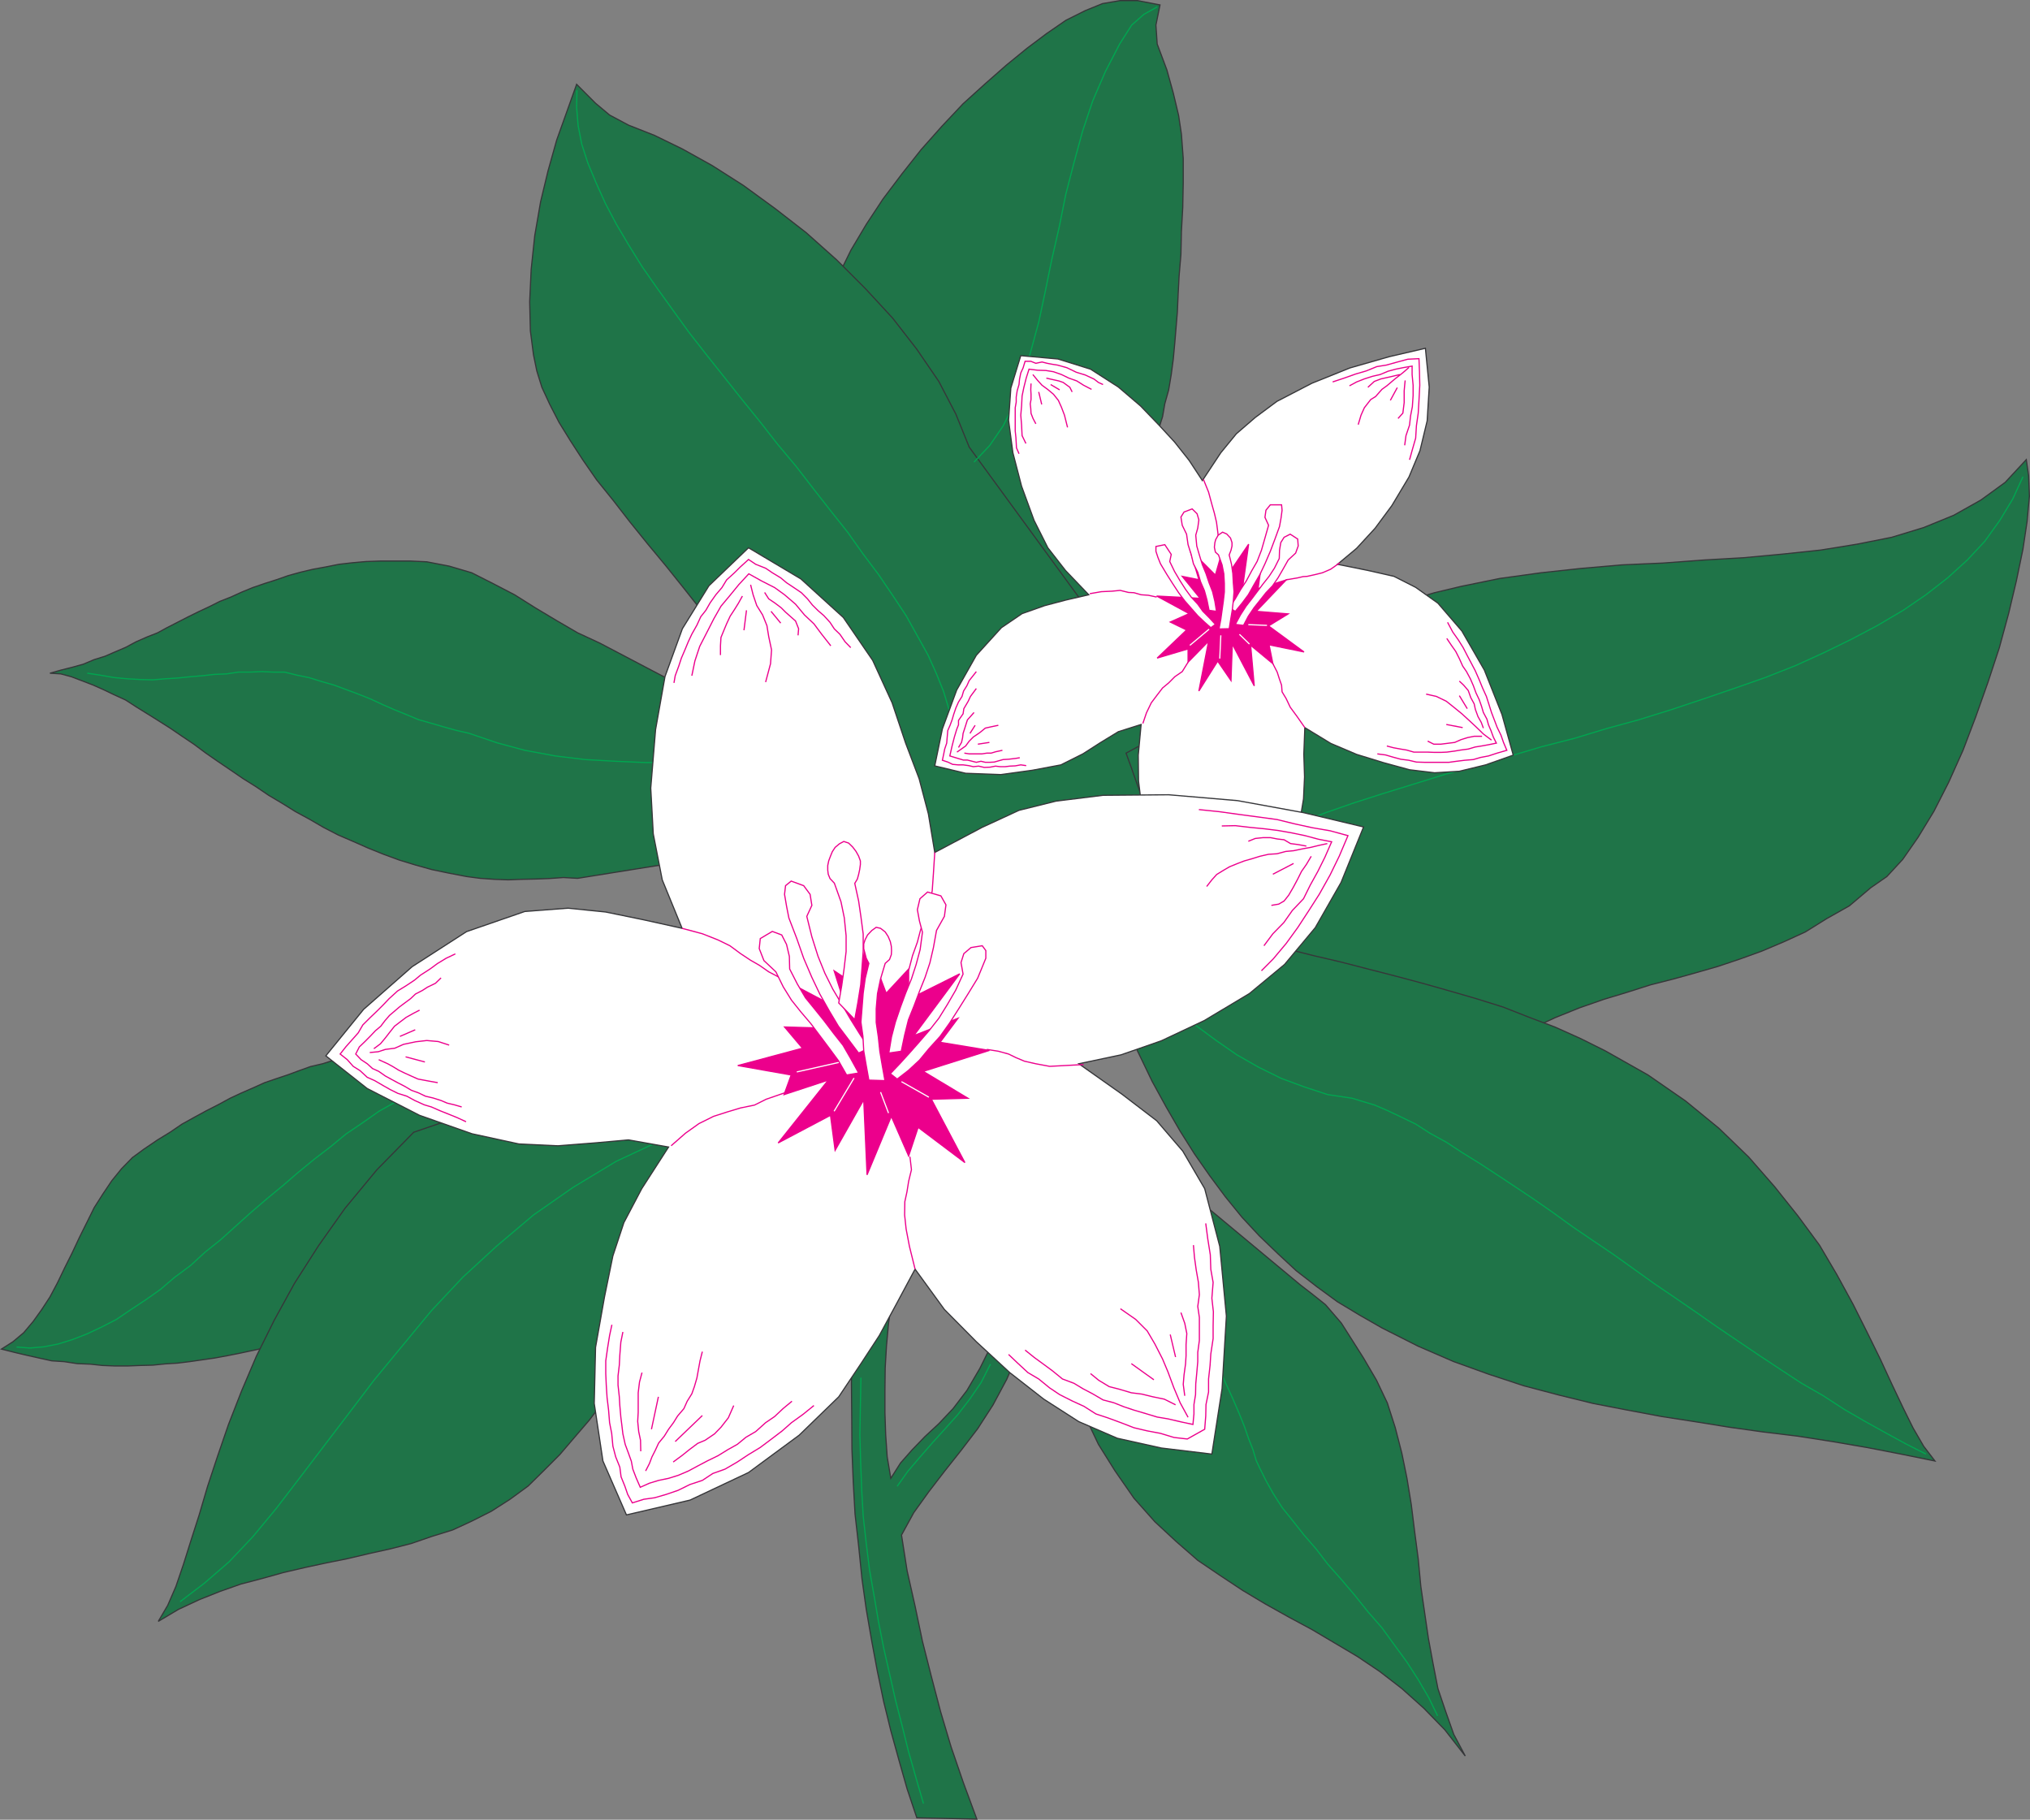 <svg xmlns="http://www.w3.org/2000/svg" width="157.897" height="141.518"><rect width="100%" height="100%" fill="#808080" stroke="none"/><path fill="#1f7448" d="m65.215 21.436.972-1.984 1.192-2.004 1.312-1.988 1.469-1.946 1.492-1.886 1.61-1.81 1.648-1.75 1.73-1.565 1.63-1.434 1.605-1.309 1.511-1.136 1.528-1.051 1.512-.754 1.332-.54 1.37-.234h1.348l1.75.336-.316 1.57.098 1.47.757 2.023.496 1.793.414 1.746.22 1.453.14 1.887v1.906l-.04 1.926-.1 1.828-.04 1.809-.14 1.644-.079 1.496-.058 1.328-.098 1.172-.101 1.215-.118 1.27-.16 1.21-.199 1.192-.3 1.074-.177 1.012-.296.933-.2.774-5.484 15.258-19.23-27.934"/><path fill="none" stroke="#363639" stroke-width=".091" d="m65.215 21.436.972-1.984 1.192-2.004 1.312-1.988 1.469-1.946 1.492-1.886 1.61-1.81 1.648-1.75 1.73-1.565 1.63-1.434 1.605-1.309 1.511-1.136 1.528-1.051 1.512-.754 1.332-.54 1.37-.234h1.348l1.75.336-.316 1.57.098 1.47.757 2.023.496 1.793.415 1.746.218 1.453.14 1.887v1.906l-.038 1.926-.102 1.828-.039 1.809-.14 1.644-.079 1.496-.058 1.328-.098 1.172-.101 1.215-.118 1.27-.16 1.21-.199 1.192-.3 1.074-.176 1.012-.297.933-.2.774-5.484 15.258zm0 0"/><path fill="#1f7448" d="m3.886 52.354.856-.242.875-.219.855-.238.856-.36.832-.257.773-.336.836-.356.817-.437.855-.375.813-.32.73-.399.817-.418.851-.437.8-.395.813-.379.832-.418.856-.336.875-.398.832-.34.918-.316.933-.297.915-.32.933-.258.992-.235.993-.18 1.015-.203 1.012-.117 1.094-.098 1.09-.039h2.382l1.254.059 1.746.336 1.75.516 1.653.835 1.683.875 1.613 1.016 1.625.973 1.668.972 1.711.793 7.91 4.153 2.301 12.238-11.922 1.91-1.113-.062-1.11.078-1.07.039-1.074.023-1.035.04-1.07-.04-1.113-.078-1.055-.14-1.367-.262-1.332-.278-1.274-.355-1.23-.375-1.254-.46-1.192-.481-1.168-.516-1.152-.496-1.152-.594-1.059-.617-1.129-.613-1.054-.657-1.032-.613-1.031-.7-.953-.593-.957-.656-1.035-.7-.91-.632-.934-.695-.914-.614-.934-.636-.875-.555-.894-.559-.832-.515-.856-.555-.914-.418-.832-.398-.816-.36-.875-.336-.793-.3-.813-.22-.84-.054"/><path fill="none" stroke="#363639" stroke-width=".091" d="m3.886 52.354.856-.242.875-.219.855-.238.856-.36.832-.257.773-.336.836-.356.817-.437.855-.375.813-.32.73-.399.817-.418.851-.437.8-.395.813-.379.832-.418.856-.336.875-.398.832-.34.918-.316.933-.297.915-.32.933-.258.992-.235.993-.18 1.015-.203 1.012-.117 1.094-.098 1.09-.039h2.382l1.254.059 1.746.336 1.75.516 1.653.836 1.683.875 1.613 1.015 1.625.973 1.668.972 1.711.793 7.91 4.153 2.301 12.238-11.922 1.91-1.113-.062-1.11.078-1.07.039-1.074.023-1.035.04-1.07-.04-1.113-.078-1.055-.14-1.367-.262-1.332-.277-1.274-.356-1.23-.375-1.254-.46-1.192-.481-1.168-.516-1.152-.496-1.152-.594-1.059-.617-1.129-.613-1.054-.657-1.032-.613-1.031-.699-.953-.594-.957-.656-1.035-.7-.91-.632-.934-.695-.914-.614-.934-.636-.875-.555-.894-.559-.832-.515-.856-.555-.914-.418-.832-.398-.816-.36-.875-.336-.793-.3-.813-.22zm0 0"/><path fill="#1f7448" d="m44.851 6.557-1.55 4.332-.676 2.406-.574 2.383-.457 2.64-.278 2.626-.117 2.523.055 2.262.242 1.867.258 1.254.394 1.27.617 1.332.715 1.39.895 1.45.953 1.468 1.074 1.551 1.27 1.574 1.293 1.668 1.394 1.727 1.45 1.746 1.449 1.809 1.488 1.886 19.808 20.485 20.223-6.875-19.39-26.559-1.036-2.562-1.328-2.547-1.71-2.5-1.884-2.426-2.128-2.305-2.227-2.226-2.36-2.106-2.425-1.883-2.461-1.793-2.426-1.546-2.324-1.293-2.164-1.055-2.012-.793-1.488-.793-1.09-.914-1.473-1.473"/><path fill="none" stroke="#363639" stroke-width=".091" d="m44.851 6.557-1.55 4.332-.676 2.406-.574 2.383-.457 2.64-.278 2.626-.117 2.523.055 2.262.242 1.867.258 1.254.394 1.27.617 1.332.715 1.39.895 1.45.953 1.468 1.074 1.551 1.27 1.574 1.293 1.668 1.394 1.727 1.45 1.746 1.449 1.809 1.488 1.886 19.808 20.485 20.223-6.875-19.39-26.559-1.036-2.562-1.328-2.547-1.71-2.5-1.884-2.426-2.128-2.305-2.227-2.226-2.36-2.106-2.425-1.883-2.461-1.793-2.426-1.546-2.324-1.293-2.164-1.055-2.012-.793-1.488-.793-1.09-.914zm0 0"/><path fill="#1f7448" d="m94.043 76.128.71.718.977.696 1.133.695 1.29.758 1.37.672 1.453.652 1.567.621 1.629.578 1.668.39 1.73.34 1.649.22 1.707.058 1.609-.059 1.57-.277 1.508-.437 1.395-.618 1.925-1.05 2.008-.934 1.926-.777 1.887-.657 1.828-.554 1.808-.575 1.805-.46 1.77-.493 1.668-.48 1.71-.574 1.708-.618 1.73-.734 1.645-.754 1.652-1.031 1.766-.996 1.667-1.41 1.254-.871 1.23-1.332 1.192-1.711 1.235-2.028 1.152-2.261 1.113-2.485.989-2.601.957-2.704.875-2.66.734-2.703.594-2.504.515-2.484.32-2.14.18-1.97-.062-1.59-.18-1.25-1.644 1.77-1.887 1.371-2.125 1.192-2.328.949-2.485.758-2.699.535-2.82.457-2.98.316-3.04.282-3.043.175-3.218.239-3.157.14-3.214.278-3.102.336-3.2.441-3.019.617-2.062.492-1.95.575-1.765.695-1.668.637-1.613.757-1.47.754-1.51.836-1.372.871-1.43.88-1.492.948-1.426.836-1.511.934-1.551.934-1.629.933-1.766.89-1.847.997.195.539.203.555.395 1.129.398 1.074.399 1.137.398 1.066.434 1.113.398 1.113.375 1.114.438 1.07.417 1.137.399 1.129.375.996.418 1.07.383 1.113.414 1.114.418 1.09"/><path fill="none" stroke="#363639" stroke-width=".091" d="m94.043 76.128.71.718.977.696 1.133.695 1.29.758 1.37.672 1.453.652 1.567.621 1.629.578 1.668.39 1.73.34 1.649.22 1.707.058 1.609-.059 1.57-.277 1.508-.437 1.395-.618 1.925-1.05 2.008-.934 1.926-.777 1.887-.657 1.828-.554 1.808-.575 1.805-.46 1.77-.493 1.668-.48 1.71-.574 1.708-.618 1.73-.734 1.645-.754 1.652-1.031 1.766-.996 1.667-1.41 1.254-.871 1.23-1.332 1.192-1.711 1.235-2.028 1.152-2.261 1.113-2.485.989-2.601.957-2.704.875-2.66.734-2.703.594-2.504.515-2.484.32-2.14.18-1.97-.062-1.59-.18-1.25-1.644 1.77-1.887 1.371-2.125 1.192-2.328.949-2.485.758-2.699.535-2.82.457-2.98.316-3.04.282-3.043.175-3.218.239-3.157.14-3.214.278-3.102.336-3.2.441-3.019.617-2.062.492-1.95.575-1.765.695-1.668.637-1.613.757-1.47.754-1.51.836-1.372.871-1.43.88-1.492.948-1.426.836-1.511.934-1.551.934-1.629.933-1.766.89-1.847.997.195.539.203.555.395 1.129.398 1.074.399 1.137.398 1.066.434 1.113.398 1.113.375 1.114.438 1.07.417 1.137.399 1.129.375.996.418 1.07.383 1.113.414 1.114zm0 0"/><path fill="#1f7448" d="m150.504 113.62-.88-1.153-.831-1.433-.774-1.567-.879-1.851-.89-1.926-1.035-2.105-1.075-2.145-1.27-2.324-1.347-2.285-1.672-2.266-1.808-2.266-2.028-2.32-2.304-2.226-2.602-2.13-2.922-2.023-3.312-1.87-1.906-.95-1.989-.895-2.047-.773-2.027-.797-2.086-.652-2.066-.598-2.102-.594-2.09-.558-2.164-.555-2.086-.54-2.125-.495-2.144-.54-2.13-.554-2.163-.574-2.047-.578-2.106-.633-4.968 6.219.976 2.28 1.016 2.09.992 2.063 1.09 1.989 1.09 1.886 1.113 1.766 1.195 1.71 1.211 1.63 1.293 1.59 1.348 1.449 1.453 1.394 1.41 1.309 1.61 1.25 1.605 1.172 1.75 1.054 1.73.989 2.801 1.414 2.762 1.195 2.742.988 2.719.895 2.726.719 2.657.652 2.664.516 2.664.5 2.68.414 2.585.418 2.68.375 2.64.32 2.68.418 2.665.457 2.664.516 2.664.539"/><path fill="none" stroke="#363639" stroke-width=".091" d="m150.504 113.62-.88-1.153-.831-1.433-.774-1.567-.879-1.851-.89-1.926-1.035-2.105-1.075-2.145-1.27-2.324-1.347-2.285-1.672-2.266-1.808-2.266-2.028-2.32-2.304-2.226-2.602-2.13-2.922-2.023-3.312-1.87-1.906-.95-1.989-.895-2.047-.773-2.027-.797-2.086-.652-2.066-.598-2.102-.594-2.09-.558-2.164-.555-2.086-.54-2.125-.495-2.144-.54-2.13-.554-2.163-.574-2.047-.578-2.106-.633-4.968 6.219.976 2.28 1.016 2.09.992 2.063 1.09 1.989 1.09 1.886 1.113 1.766 1.195 1.71 1.211 1.63 1.293 1.59 1.348 1.449 1.453 1.394 1.41 1.309 1.61 1.25 1.605 1.172 1.75 1.054 1.73.989 2.801 1.414 2.762 1.195 2.742.988 2.719.895 2.726.719 2.657.652 2.664.516 2.664.5 2.68.414 2.585.418 2.68.375 2.64.32 2.68.418 2.665.457 2.664.516zm0 0"/><path fill="#1f7448" d="m89.453 90.198 11.7 9.734.952.735.992.793 1.235 1.433 1.726 2.719 1.012 1.73.84 1.766.613 1.91.516 2.004.398 1.945.336 2.047.262 2.106.277 2.11.2 2.12.296 2.047.297 2.027.36 1.946.379 1.949.613 1.809.617 1.746.895 1.687-1.594-2.043-1.63-1.672-1.706-1.527-1.727-1.332-1.746-1.172-1.77-1.05-1.75-1.036-1.808-.973-1.809-1.011-1.765-1.055-1.77-1.172-1.73-1.172-1.684-1.468-1.652-1.532-1.625-1.828-1.473-2.125-1.293-2.066-.953-2.008-.574-1.824-.375-1.492-3.082-12.973 9-3.832"/><path fill="none" stroke="#363639" stroke-width=".091" d="m89.453 90.198 11.7 9.734.952.735.992.793 1.235 1.433 1.726 2.719 1.012 1.73.84 1.766.613 1.91.516 2.004.398 1.945.336 2.047.262 2.106.277 2.11.2 2.12.296 2.047.297 2.027.36 1.946.379 1.949.613 1.809.617 1.746.895 1.687-1.594-2.043-1.63-1.672-1.706-1.527-1.727-1.332-1.746-1.172-1.77-1.05-1.75-1.036-1.808-.973-1.809-1.011-1.765-1.055-1.77-1.172-1.73-1.172-1.684-1.468-1.652-1.532-1.625-1.828-1.473-2.125-1.293-2.066-.953-2.008-.574-1.824-.375-1.492-3.082-12.973zm0 0"/><path fill="#1f7448" d="m41.953 78.909-1.133.242-1.094.238-1.074.239-1.09.257-1.035.239-1.05.195-1.016.18-1.012.218-.934.203-.968.215-.957.16-.934.262-.914.196-.914.18-.977.257-.89.258-.871.277-.938.219-.894.32-.91.336-.837.278-.933.32-.918.414-.871.379-.895.418-.914.496-.933.476-.914.497-.973.539-.934.636-.972.594-1.055.715-.895.656-.851.871-.758.934L8 92.858l-.672 1.055-.578 1.168-.574 1.152-.579 1.234-.558 1.114-.574 1.191-.579 1.09-.652.996-.656.914-.734.871-.833.7-.898.574 1.016.257.933.22.973.218.992.219.957.062 1.027.156 1.016.04.934.101.972.04h.996l.993-.04.953-.023.976-.098.95-.059.953-.117.972-.14.977-.141.973-.18.914-.18.914-.195.933-.199.934-.18.875-.242.87-.254.938-.32.856-.219.851-.234.833-.258.835-.32.793-.22.84-.315.711-.282 13.371-18.336-1.191-4.77"/><path fill="none" stroke="#363639" stroke-width=".091" d="m41.953 78.909-1.133.242-1.094.238-1.074.239-1.09.257-1.035.239-1.05.195-1.016.18-1.012.218-.934.203-.968.215-.957.16-.934.262-.914.196-.914.18-.977.257-.89.258-.871.277-.938.219-.894.32-.91.336-.837.278-.933.32-.918.414-.871.379-.895.418-.914.496-.933.476-.914.497-.973.539-.934.636-.972.594-1.055.715-.895.656-.851.871-.758.934L8 92.858l-.672 1.055-.578 1.168-.574 1.152-.579 1.234-.558 1.114-.574 1.191-.579 1.09-.652.996-.656.914-.734.871-.833.7-.898.574 1.016.257.933.22.973.218.992.219.957.062 1.027.156 1.016.04.934.101.972.04h.996l.993-.04.953-.023.976-.098.95-.059.953-.117.972-.14.977-.141.973-.18.914-.18.914-.195.933-.199.934-.18.875-.242.87-.254.938-.32.856-.219.851-.234.833-.258.835-.32.793-.22.84-.315.711-.282 13.371-18.336zm0 0"/><path fill="#1f7448" d="m59.636 99.315-1.851.578-1.707.774-1.613.894-1.426 1.074-1.356 1.11-1.246 1.27-1.215 1.292-1.191 1.352-1.133 1.39-1.074 1.41-1.129 1.313-1.152 1.348-1.192 1.195-1.27 1.25-1.41 1.031-1.456.934-1.504.758-1.492.691-1.61.5-1.61.555-1.628.418-1.63.36-1.67.394-1.669.336-1.668.359-1.707.398-1.629.457-1.672.438-1.629.574-1.605.64-1.61.75-1.57.934.735-1.25.636-1.468.578-1.692.594-1.886.637-1.985.656-2.226.77-2.325.855-2.484 1.016-2.602 1.152-2.703 1.39-2.8 1.571-2.86 1.867-2.922 2.067-2.922 2.484-3 2.86-2.914L46.64 83.1l10.692 11.266 2.304 4.949"/><path fill="none" stroke="#363639" stroke-width=".091" d="m59.636 99.315-1.851.578-1.707.774-1.613.894-1.426 1.074-1.356 1.11-1.246 1.27-1.215 1.292-1.191 1.352-1.133 1.39-1.074 1.41-1.129 1.313-1.152 1.348-1.192 1.195-1.27 1.25-1.41 1.031-1.456.934-1.504.758-1.492.691-1.61.5-1.61.555-1.628.418-1.63.36-1.67.394-1.669.336-1.668.359-1.707.398-1.629.457-1.672.438-1.629.574-1.605.64-1.61.75-1.57.934.735-1.25.636-1.468.578-1.692.594-1.886.637-1.985.656-2.226.77-2.325.855-2.484 1.016-2.602 1.152-2.703 1.39-2.8 1.571-2.86 1.867-2.922 2.067-2.922 2.484-3 2.86-2.914L46.64 83.1l10.692 11.266zm0 0"/><path fill="none" stroke="#00a650" stroke-width=".091" d="m51.55 88.624-3.62 1.691-3.352 2.023-3.082 2.149-2.844 2.402-2.66 2.446-2.441 2.601-2.266 2.742-2.168 2.625-2.004 2.64-1.984 2.603-1.832 2.406-1.828 2.383-1.81 2.183-1.843 1.945-1.91 1.653-1.902 1.449M1.285 104.756l1.035.079 1.09-.094 1.113-.219 1.094-.34 1.133-.437 1.148-.54 1.153-.593 1.113-.754 1.176-.777 1.152-.813 1.09-.933 1.234-.914 1.13-1.036 1.214-.972 1.168-1.051 1.238-1.113 1.207-1.032 1.254-1.035 1.172-1.011 1.289-1.055 1.195-.914 1.23-1.012 1.294-.875 1.27-.894 1.312-.735 1.289-.715 1.312-.636 1.329-.555 1.316-.461 1.348-.313 1.351-.257 1.39-.141M6.789 52.354l1.031.156 1.035.18 1.035.098 1.032.058.972.024.957-.082.97-.059.995-.101.95-.079.894-.101.957-.04.934-.14h.89l.918-.039.89.04h.895l.973.241.953.196.957.3.973.278.914.34.953.355.953.379.934.434.914.398.933.379.953.398.997.282.933.273 1.012.281.953.215 2.242.758 2.13.574 2.362.438 2.305.28 2.387.134 2.344.101 2.46-.02 2.446-.019M44.875 7.018 44.85 8.35l.118 1.426.28 1.434.477 1.468.637 1.532.734 1.625.832 1.574.973 1.644 1.035 1.672 1.192 1.707 1.215 1.692 1.25 1.726 1.332 1.707 1.39 1.746 1.371 1.73 1.45 1.79 1.351 1.73 1.43 1.707 1.351 1.75 1.352 1.727 1.308 1.648 1.211 1.707 1.196 1.59 1.133 1.672 1.011 1.527.875 1.567.832 1.496.657 1.465.558 1.394.414 1.371.2 1.309.117 1.176M90.008.538l-1.036.578-.949.836-.933 1.468-1.114 2.149L85 7.83l-.793 2.363-.672 2.465-.637 2.46-.515 2.563-.579 2.524-.496 2.43-.5 2.359-.613 2.265-.617 2.145-.676 1.95-.875 1.765-1.05 1.531-1.216 1.289m81.59 1.134-.793 1.726-1.011 1.672-1.172 1.63-1.352 1.448-1.531 1.391-1.688 1.313-1.77 1.21-2.023 1.192-1.988 1.05-2.086 1.02-2.261 1.031-2.368.934-2.32.813-2.43.832-2.52.84-2.542.792-2.543.696-2.484.754-2.563.656-2.539.754-2.469.715-2.5.68-2.426.753-2.382.735-2.227.71-2.242.778-2.145.832-1.968.816-1.887.813-1.746.933-1.633.953m-2.222 10.93 1.488 1.27 1.59 1.175 1.609 1.114 1.707.972 1.77.872 1.785.656 1.808.594 1.89.28.852.259.914.277 1.016.437 1.012.48 1.152.556 1.11.714 1.273.696 1.21.793 1.352.836 1.332.87 1.47.973 1.433.957 1.488 1.032 1.531 1.113 1.547 1.05 1.594 1.075 1.586 1.133 1.61 1.152 1.667 1.133 1.649 1.133 1.613 1.129 1.644 1.113 1.649 1.113 1.652 1.094 1.606 1.05 1.691.973 1.629 1.059 1.61.93 1.644.914 1.535.836 1.566.793m-37.984 20.363-.695-1.43-.813-1.39-.898-1.391-.973-1.332-.953-1.313-1.09-1.246-1.035-1.296-1.031-1.211-1.055-1.192-.914-1.191-.934-1.074-.91-1.153-.797-.992-.695-1.09-.558-.996-.473-.953-.281-.598-.258-.855-.336-.852-.36-1.035-.417-1.027-.493-1.137-.539-1.172-.558-1.273-.614-1.23-.617-1.231-.734-1.27-.832-1.25-.856-1.273-.953-1.211-.972-1.152-1.114-1.176"/><path fill="#1f7448" d="m66.367 102.296-.102 2.601-.039 2.64.024 2.587.015 2.578.102 2.547.14 2.5.278 2.468.258 2.54.336 2.402.421 2.445.434 2.324.496 2.387.559 2.281.636 2.305.633 2.223.754 2.246 4.668.101-1.05-2.843-.954-2.782-.816-2.738-.715-2.723-.695-2.742-.575-2.742-.617-2.742-.437-2.781.957-1.747 1.172-1.628 1.207-1.57 1.293-1.63 1.293-1.691 1.191-1.844 1.074-2.004.953-2.226-2.004-.72-1.035 2.087-1.015 1.73-1.075 1.41-1.109 1.172-1.07.993-.996 1.03-.914 1.036-.754 1.191-.282-1.668-.117-1.726-.058-1.707v-1.73l.02-1.75.1-1.708.157-1.73.234-1.684-2.976 1.032"/><path fill="none" stroke="#363639" stroke-width=".091" d="m66.367 102.296-.102 2.601-.039 2.64.024 2.587.015 2.578.102 2.547.14 2.5.278 2.468.258 2.54.336 2.402.422 2.445.433 2.324.496 2.387.559 2.281.637 2.305.632 2.223.754 2.246 4.668.101-1.05-2.843-.954-2.782-.816-2.738-.715-2.723-.695-2.742-.574-2.742-.618-2.742-.437-2.781.957-1.747 1.172-1.628 1.207-1.57 1.293-1.63 1.293-1.691 1.191-1.844 1.074-2.004.953-2.226-2.003-.72-1.036 2.087-1.015 1.73-1.074 1.41-1.11 1.172-1.07.993-.996 1.03-.914 1.036-.754 1.191-.281-1.668-.118-1.726-.058-1.707v-1.73l.02-1.75.1-1.708.157-1.73.235-1.684zm0 0"/><path fill="none" stroke="#00a650" stroke-width=".091" d="m77.039 106.088-.738 1.45-.875 1.273-.934 1.211-1.012 1.129-.972 1.074-.954 1.094-.933 1.094-.836 1.172m-2.82-8.445-.043 2.226-.04 2.207.063 2.164.078 2.105.117 2.047.239 2.145.257 2.066.36 2.047.34 1.988.394 2.004.457 2.008.457 2.027.516 2.004.5 2.008.574 2.027.594 2.047"/><path fill="#fff" d="m72.707 59.561.594-2.879 1.113-3.02 1.527-2.702 1.95-2.145 1.609-1.094 1.746-.617 1.652-.437 1.785-.414-1.808-1.891-1.371-1.762-1.07-2.129-.973-2.66-.676-2.601-.336-2.524.176-2.504.773-2.523 2.883.258 2.543.793 2.164 1.39 1.727 1.473 1.433 1.488 1.211 1.313 1.133 1.43 1.031 1.57 1.434-2.164 1.207-1.473 1.472-1.27 1.688-1.254 2.723-1.41 2.96-1.191 3.06-.875 2.804-.652.297 3.015-.16 2.625-.559 2.32-.855 2.047-1.333 2.227-1.308 1.766-1.43 1.554-1.492 1.246 2.367.477 2.028.46 1.687.856 1.73 1.23 1.864 2.165 1.75 3.039 1.37 3.457.876 3.156-2.149.758-2.043.496-1.925.117-1.95-.234-2.046-.559-2.067-.636-2.008-.852-2.023-1.23-.078 2.062.055 1.77-.079 1.707-.335 2.027-.817 2.543-1.348 2.68-1.808 2.504-2.328 2.03-2.082-1.948-1.512-2.344-1.152-2.625-.778-2.446-.453-2.023-.219-1.785-.02-2.012.22-2.383-1.77.559-1.371.836-1.39.89-1.712.856-2.222.418-2.442.336-2.742-.102-2.402-.574"/><path fill="none" stroke="#363639" stroke-width=".091" d="m72.707 59.561.594-2.879 1.113-3.02 1.527-2.702 1.95-2.145 1.609-1.094 1.746-.617 1.652-.437 1.785-.414-1.808-1.891-1.371-1.762-1.07-2.129-.973-2.66-.676-2.601-.336-2.524.176-2.504.773-2.523 2.883.258 2.543.793 2.164 1.39 1.727 1.473 1.433 1.488 1.211 1.313 1.133 1.43 1.031 1.57 1.434-2.164 1.207-1.473 1.472-1.27 1.688-1.254 2.723-1.41 2.96-1.191 3.06-.875 2.804-.652.297 3.015-.16 2.625-.559 2.32-.855 2.047-1.333 2.227-1.308 1.766-1.43 1.554-1.492 1.246 2.367.477 2.028.46 1.687.856 1.73 1.23 1.864 2.165 1.75 3.039 1.37 3.457.876 3.156-2.149.758-2.043.496-1.925.117-1.95-.234-2.046-.559-2.067-.636-2.008-.852-2.023-1.23-.078 2.062.055 1.77-.079 1.707-.335 2.027-.817 2.543-1.348 2.68-1.808 2.504-2.328 2.03-2.082-1.948-1.512-2.344-1.152-2.625-.778-2.446-.453-2.023-.219-1.785-.02-2.012.22-2.383-1.77.559-1.371.836-1.39.89-1.712.856-2.222.418-2.442.336-2.742-.102zm0 0"/><path fill="none" stroke="#ec008c" stroke-width=".091" d="m75.941 52.23-.555.698-.18.399-.257.414-.121.418-.274.437-.203.457-.175.516-.122.418-.156.418-.18.414-.042.496-.04.477-.156.46-.078.395-.101.477.418.14.375.18.421.039h.395l.437.059.36.082.414-.043.437.101.457-.02.414-.081.364.043h.394l.356-.043.422-.02.433-.078.422.059"/><path fill="none" stroke="#ec008c" stroke-width=".091" d="m79.32 58.928-.34.055-.531.062-.422.024-.336.094-.355.101-.36.02h-.336l-.34-.082-.359.082-.695-.176h-.317l-.414-.125-.636-.195.175-.774.18-.699.18-.594.14-.355v-.34l.356-.516.059-.398.34-.578.175-.375.457-.614"/><path fill="none" stroke="#ec008c" stroke-width=".091" d="m75.761 55.409-.515.578-.215.676-.121.375-.04.34-.081.359-.235.394m3.415.219-.54.117-.335.102h-.336l-.38.059h-.992l-.378-.06m2.644-2.163-.558.117-.454.102-.437.355-.496.336-.32.32-.278.38-.676.476m1.414-2.086-.402.633m1.512.699-.899.137m3.203-22.586-.199-.461-.02-.395-.023-.398-.054-.516V31.71l.078-.438v-.394l.078-.5.14-.473.04-.422.097-.477.18-.394.156-.516h.442l.394.157.48-.102.399.102.414.078.395.062.718.2.739.355.71.219.676.316.336.258.36.164"/><path fill="none" stroke="#ec008c" stroke-width=".091" d="m79.797 34.49-.297-.612-.04-.817-.062-.773.063-.735.039-.758.14-.675.18-.715.219-.695.672.082.636.02.594.097.621.219.574.277.618.219.53.336.618.32"/><path fill="none" stroke="#ec008c" stroke-width=".091" d="m80.57 32.96-.219-.415-.156-.398-.02-.375-.042-.36.062-.34v-.413l-.02-.36.02-.476m3.199.657-.18-.36-.519-.38-.336-.116-.637-.141-.336-.078m-1.05-.277.375.457.34.375.437.32.453.379.38.476.241.535.235.618.238.949m-2.008-1.785-.234-.973m1.629-.16-.7-.414m27.914 5.855.22-.793.257-.894.059-.969.14-.976.059-.993.062-1.175-.023-1.051-.04-1.016-.87.043-.797.215-.871.242-.738.117-.836.34-.817.238-.89.317-.895.297"/><path fill="none" stroke="#ec008c" stroke-width=".091" d="m104.965 30.003.558-.301.598-.235.637-.203.593-.136.614-.258.597-.16.578-.118.696-.12v.656l.078.832v.8l-.059.871-.14.715-.079.715-.277.817-.101.753"/><path fill="none" stroke="#ec008c" stroke-width=".091" d="m108.742 32.545.375-.417.102-.813v-.914l.039-.441.039-.375m-2.899.535.496-.457.516-.196.734-.164.739-.175m.711-.555-.477.414-.633.496-.613.52-.383.277-.492.558-.38.235-.495.637-.258.578-.219.734m3.039-2.879-.539.992m-1.011 27.493.636.082.617.18.575.155.617.079.594.14.636.02h1.887l.598-.082.633-.078.675-.055.559-.164.617-.117.672-.22.754-.218-.258-.613-.195-.559-.301-.617-.195-.516-.243-.636-.195-.617-.203-.633-.297-.656-.258-.633-.316-.719-.281-.535-.336-.633-.317-.617-.375-.598-.437-.617-.402-.754"/><path fill="none" stroke="#ec008c" stroke-width=".091" d="m107.87 58.014.516.137.555.102.473.078.558.16h1.075l.515.02h.516l.457-.02.617-.082.457-.078.594-.078.539-.16.496-.079.54-.097.612-.125-.238-.477-.18-.496-.195-.453-.121-.438-.277-.52-.141-.476-.18-.515-.254-.536-.203-.554-.234-.54-.3-.558-.298-.434-.258-.578-.28-.554-.337-.477-.36-.535"/><path fill="none" stroke="#ec008c" stroke-width=".091" d="m111.047 57.635.476.239h.54l.472-.059.617-.078.496-.219.516-.16.5-.098h.613m-1.766-4.293.336.317.356.418.2.558.26.477.095.437.203.555.257.457.16.438m-4.452-2.644.796.179.774.375.578.46.633.516.52.477.577.535.575.559.632.476m-3.515-1.215 1.273.243m-.258-2.485.614 1.012"/><path fill="#ec008c" d="m95.851 50.088 1.707 3.254-.28-3.156 1.73 1.43-.297-1.469 2.718.555-2.757-2.024 1.527-.937-2.484-.2 2.328-2.44-2.188.675.2-1.414-1.45 1.672.516-3.715-1.512 2.223-.652-1.29-.422 1.47-1.984-1.989.699 2.348-1.293-.258 1.387 1.707-3.375-.176 2.523 1.367-1.469.653 1.27.62-2.285 2.184 2.402-.71v1.03l1.594-1.628-.754 3.87 1.465-2.323 1.035 1.511.101-2.84"/><path fill="none" stroke="#ec008c" stroke-width=".091" d="m95.851 50.088 1.707 3.254-.28-3.156 1.73 1.43-.297-1.469 2.718.555-2.757-2.024 1.527-.937-2.484-.2 2.328-2.44-2.188.675.2-1.414-1.45 1.672.516-3.715-1.512 2.223-.652-1.29-.422 1.47-1.984-1.989.699 2.348-1.293-.258 1.387 1.707-3.375-.176 2.523 1.367-1.469.653 1.27.62-2.285 2.184 2.402-.71v1.03l1.594-1.628-.754 3.87 1.465-2.323 1.035 1.511zM84.765 46.17l.895-.156.836-.039.633-.062.652.16.422.02.555.16.558.039.653.14"/><path fill="none" stroke="#ec008c" stroke-width=".091" d="m93.601 37.272.403.996.257.953.196.692.164.695.078.598.078.636.117.633.14.735m9.176.558-.71.5-.637.274-.559.14-.632.14-.32.02-.415.098-.48.082-.453.078m1.488 11.485-.598-.856-.539-.734-.312-.66-.32-.532-.04-.52-.18-.515-.16-.5-.335-.652m-10.114 4.648.282-.832.375-.777.418-.555.457-.597.476-.395.477-.48.578-.399.453-.73"/><path fill="none" stroke="#fff" stroke-width=".091" d="m98.55 48.635-1.453-.058m.086 1.511-.777-.757m-1.531 1.886.082-1.808m-2.407.777 1.493-1.254"/><path fill="#fff" d="m96.086 47.542.52-.633.491-.656.438-.778.46-.793.395-.836.418-.972.36-.954.355-.972.121-.676.078-.594-.039-.418h-.875l-.34.418-.078.555.282.617-.282.992-.273.953-.34.875-.422.731-.414.777-.457.696-.414.714-.46.68.476.274"/><path fill="none" stroke="#ec008c" stroke-width=".091" d="m96.086 47.542.52-.633.491-.656.438-.778.46-.793.395-.836.418-.972.36-.954.355-.972.121-.676.078-.594-.039-.418h-.875l-.34.418-.078.555.282.617-.282.992-.273.953-.34.875-.422.731-.414.777-.457.696-.414.714-.46.68zm0 0"/><path fill="#fff" d="m94.18 48.815-.497-.441-.52-.493-.491-.558-.52-.594-.476-.637-.457-.695-.454-.715-.5-.836-.199-.496-.156-.476v-.375l.691-.141.5.758-.117.554.375.774.434.734.422.657.437.597.512.555.398.555.48.48.493.535-.356.258"/><path fill="none" stroke="#ec008c" stroke-width=".091" d="m94.18 48.815-.497-.441-.52-.493-.491-.558-.52-.594-.476-.637-.457-.695-.454-.715-.5-.836-.199-.496-.156-.476v-.375l.691-.141.5.758-.117.554.375.774.434.734.422.657.437.597.512.555.398.555.48.48.493.535zm0 0"/><path fill="#fff" d="m94.62 47.542-.124-.774-.18-.754-.273-.695-.239-.715-.28-.676-.22-.718-.218-.75-.078-.84.156-.555.086-.637-.14-.476-.38-.375-.633.242-.242.39.102.641.336.692.117.816.242.758.176.73.336.657.219.738.3.695.2.73.16.797.578.079"/><path fill="none" stroke="#ec008c" stroke-width=".091" d="m94.62 47.542-.124-.774-.18-.754-.273-.695-.239-.715-.28-.676-.22-.718-.218-.75-.078-.84.156-.555.086-.637-.14-.476-.38-.375-.633.242-.242.39.102.641.336.692.117.816.242.758.176.73.336.657.219.738.3.695.2.73.16.797zm0 0"/><path fill="#fff" d="m96.086 48.557.398-.734.438-.68.433-.555.461-.613.438-.578.457-.574.414-.633.379-.758.02-.637.097-.597.258-.414.476-.242.582.378.04.54-.2.554-.578.535-.414.735-.379.656-.422.613-.516.54-.472.597-.461.578-.438.652-.375.715-.636-.078"/><path fill="none" stroke="#ec008c" stroke-width=".091" d="m96.086 48.557.398-.734.438-.68.433-.555.461-.613.438-.578.457-.574.414-.633.379-.758.02-.637.097-.597.258-.414.476-.242.582.378.04.54-.2.554-.578.535-.414.735-.379.656-.422.613-.515.54-.473.597-.461.578-.438.652-.375.715zm0 0"/><path fill="#fff" d="m95.61 48.893.12-.754.121-.715.078-.695.055-.715-.055-.695-.039-.715-.101-.719-.18-.73.14-.36.079-.335v-.262l-.117-.356-.297-.316-.32-.14-.34.234-.196.343-.062.235-.04.36.079.378.242.219.277.773.137.696.043.754v.656l-.082.734-.098.695-.097.7-.14.75.792-.02"/><path fill="none" stroke="#ec008c" stroke-width=".091" d="m95.61 48.893.12-.754.121-.715.078-.695.055-.715-.055-.695-.039-.715-.101-.719-.18-.73.14-.36.079-.335v-.262l-.117-.356-.297-.316-.32-.14-.34.234-.196.343-.062.235-.04.36.079.378.242.219.277.773.137.696.043.754v.656l-.082.734-.098.695-.097.7-.14.75zm0 0"/><path fill="#fff" d="m25.344 82.112 2.94-3.617 3.774-3.317 4.23-2.726 4.532-1.567 3.356-.257 2.921.296 2.918.598 3.04.672-1.544-3.77-.699-3.578-.195-3.554.375-4.551.734-4.13 1.352-3.718 2.066-3.34 3.078-2.953 4.07 2.422 3.302 3 2.285 3.336 1.511 3.297 1.051 3.137 1.05 2.765.72 2.742.496 2.996 3.672-1.945 2.882-1.332 2.88-.715 3.656-.453 5.105-.043 5.363.457 5.125.934 4.668 1.113-1.746 4.309-2.008 3.52-2.386 2.859-2.735 2.265-3.52 2.106-3.335 1.57-3.14 1.094-3.278.691 3.355 2.367 2.704 2.067 2.027 2.36 1.707 2.921 1.172 4.492.515 5.422-.336 5.64-.793 5.087-3.933-.473-3.418-.758-3-1.293-2.719-1.746-2.648-2.066-2.602-2.403-2.484-2.507-2.281-3.137-1.47 2.742-1.312 2.422-1.43 2.187-1.726 2.578-3.078 2.985-3.938 2.902-4.55 2.145-4.946 1.152-1.828-4.191-.676-4.473.102-4.367.695-3.918.653-3.195.855-2.586 1.39-2.641 2.087-3.238-3.118-.555-2.664.238-2.82.22-3.039-.142-3.652-.793-4.075-1.433-4.074-2.086-3.218-2.54"/><path fill="none" stroke="#363639" stroke-width=".091" d="m25.344 82.112 2.94-3.617 3.774-3.317 4.23-2.726 4.532-1.567 3.356-.257 2.921.296 2.918.598 3.04.672-1.544-3.77-.699-3.578-.195-3.554.375-4.551.734-4.13 1.352-3.718 2.066-3.34 3.078-2.953 4.07 2.422 3.302 3 2.285 3.336 1.511 3.297 1.051 3.137 1.05 2.765.72 2.742.496 2.996 3.672-1.945 2.882-1.332 2.88-.715 3.656-.453 5.105-.043 5.363.457 5.125.934 4.668 1.113-1.746 4.309-2.008 3.52-2.386 2.859-2.735 2.265-3.52 2.106-3.335 1.57-3.14 1.094-3.278.691 3.355 2.367 2.704 2.067 2.027 2.36 1.707 2.921 1.172 4.492.515 5.422-.336 5.64-.793 5.087-3.933-.473-3.418-.758-3-1.293-2.719-1.746-2.648-2.066-2.602-2.403-2.484-2.507-2.281-3.137-1.47 2.742-1.312 2.422-1.43 2.187-1.726 2.579-3.078 2.984-3.938 2.902-4.55 2.145-4.946 1.152-1.828-4.191-.676-4.473.102-4.367.695-3.918.653-3.195.855-2.586 1.39-2.641 2.087-3.238-3.118-.555-2.664.238-2.82.22-3.039-.142-3.652-.793-4.075-1.433-4.074-2.086zm0 0"/><path fill="none" stroke="#ec008c" stroke-width=".091" d="m52.422 53.108.097-.559.278-.754.203-.617.273-.636.262-.633.277-.594.395-.7.3-.655.395-.497.34-.593.437-.617.477-.56.36-.593.613-.558.457-.454.636-.578.559.375.77.305.52.352.655.398.453.379.622.414.53.36.477.48.38.476.437.434.46.398.473.516.34.516.434.418.398.578.442.457"/><path fill="none" stroke="#ec008c" stroke-width=".091" d="m53.812 52.55.239-1.153.375-1.133.539-1.05.558-1.094.555-.977.695-.832.696-.851.773-.836.992.554 1.016.516.773.559.856.734.695.836.734.691.598.801.715.91"/><path fill="none" stroke="#ec008c" stroke-width=".091" d="M56.039 50.944v-.719l.039-.652.238-.578.2-.48.277-.595.336-.515.297-.477.32-.574m4.328 3.055.043-.516-.238-.598-.778-.69-.336-.337-.476-.36-.496-.335-.32-.5m-1.09-.598.195.778.281.835.457.735.336.832.14.855.22 1.032-.079 1.074-.382 1.43m-1.684-4.032.195-1.55m2.664.996-.754-.918m-24.554 26.64-.715.34-.68.414-.574.422-.734.473-.48.398-.688.457-.621.379-.657.598-.453.476-.496.496-.5.477-.598.594-.355.613-.477.539-.476.535-.457.578.554.438.461.52.532.335.558.516.578.258.676.394.531.301.598.297.695.219.618.336.738.335.555.165.675.296.696.278.636.258.692.32"/><path fill="none" stroke="#ec008c" stroke-width=".091" d="m35.91 86.085-.57-.165-.559-.132-.477-.203-.617-.196-.597-.14-.536-.258-.554-.2-.54-.32-.534-.273-.477-.258-.477-.262-.515-.36-.48-.218-.415-.375-.476-.316-.418-.438.281-.554.418-.399.453-.457.375-.398.422-.356.316-.418.36-.418.793-.676.398-.296.453-.336.38-.36.538-.277.399-.258.613-.297.437-.422"/><path fill="none" stroke="#ec008c" stroke-width=".091" d="m32.636 78.557-.457.235-.578.32-.496.375-.418.32-.394.496-.32.414-.38.457-.515.383m4.969 2.641-.676-.121-.856-.16-.496-.22-.558-.253-.453-.219-.457-.281-.399-.219-.695-.316m5.48-1.133-.851-.277-.895-.079-.855.098-.953.2-.676.3-.735.094-.554.18-.657.062m3.536-1.769-1.192.515m1.945 1.988-1.503-.398m16.047 20.836-.18.836-.156.973-.141.996v.992l.039.894.063.973.117.973.078.976.164.832.094.996.218.832.32.797.098.754.297.735.219.636.36.657.894-.282.836-.117.894-.258.934-.32.93-.457.957-.316.812-.536.953-.34.953-.554.875-.578.914-.555.797-.598.91-.691.72-.637.91-.656.835-.676"/><path fill="none" stroke="#ec008c" stroke-width=".091" d="m48.449 103.585-.16.796-.078 1.012-.04.774-.1.836v.714l.1.91.04.68.078.895.082.652.078.656.18.817.257.695.22.613.116.618.258.675.32.735.715-.317.715-.218.774-.16.754-.235.796-.34.739-.398.71-.375.856-.418.774-.477.714-.398.676-.555.758-.441.77-.692.699-.476.656-.617.695-.575"/><path fill="none" stroke="#ec008c" stroke-width=".091" d="m57.07 109.307-.418.953-.574.735-.5.515-.73.496-.579.243-.656.492-.574.46-.676.497m-2.426-6.953-.195.734-.102.836v1.512l-.039.71.078.794.141.675.02.86m4.789-7.75-.18.715-.117.636-.125.696-.196.672-.199.558-.36.578-.257.574-.492.579-.32.515-.38.512-.335.539-.438.535-.258.559-.261.515-.196.516-.296.578m.991-5.765-.538 2.523m3.957-1.066-2.11 2.023m25.93-6.773.71.675.794.735.84.496.851.695.778.52.972.492.914.418.934.594.91.3 1.035.38 1.016.394 1.027.242 1.035.195 1.055.32 1.031.118 1.352-.758.082-1.027.02-.895.199-.976v-1.012l.117-1.051.058-.895.18-1.195v-.972l.02-1.114-.118-1.05.098-1.231-.18-1.016-.039-1.132-.199-1.25-.156-1.192"/><path fill="none" stroke="#ec008c" stroke-width=".091" d="m79.734 104.995.719.578.793.578.617.457.777.633.895.336.691.418.758.398.813.477.832.218.797.317.777.258.95.28.855.259.836.14 1.011.235.934.199.078-.816v-.73l.125-.774.016-.84.078-.832.078-.89v-.72l.125-.933v-1.79l-.125-.85.125-.919-.078-.972-.164-.93-.141-1.012-.078-.937"/><path fill="none" stroke="#ec008c" stroke-width=".091" d="m84.824 106.823.637.52.812.492.778.199.949.281.816.102.856.21.89.184.875.438m.418-7.172.297.832.16.797-.058.855v.871l-.04.637-.117.851-.062.739.117.89m-5.004-6.769 1.192.832.89.89.598 1.02.598 1.168.418.996.457 1.23.492 1.172.617 1.133M88 106.05l1.75 1.253m1.273-3.519.414 1.75m6.68-30.039.91-.914 1.016-1.211.894-1.23.871-1.333.813-1.27.836-1.492.715-1.468.675-1.59-1.39-.379-1.367-.234-1.395-.305-1.371-.336-1.469-.2-1.469-.195-1.57-.218-1.566-.16"/><path fill="none" stroke="#ec008c" stroke-width=".091" d="m95.035 64.233 1.05-.023 1.192.14 1.059.102 1.07.133 1.05.183 1.052.219 1.035.277 1.035.2-.52 1.19-.554 1.114-.594 1.074-.52 1.051-.87.914-.657.934-.855.875-.696.933"/><path fill="none" stroke="#ec008c" stroke-width=".091" d="m98.89 70.409.575-.098.414-.242.359-.453.36-.617.34-.637.296-.594.375-.535.379-.64m-4.891-1.169.54-.218.597-.063h.594l.516.102.535.062.5.297.597.078.633.117m1.633-.195-.621.133-.676.164-.555.098-.773.16-.613.058-.68.18-.652.04-.676.155-.578.18-.633.18-.52.199-.632.258-.442.258-.555.34-.375.417-.402.516m6.758-1.789-1.61.836m-45.953 4.207 1.575.422 1.207.476.937.457.832.614.778.515.695.399.715.5 1.05.55m23.442 6.661-1.45.078-1.19.062-1.094-.203-.872-.199-.66-.277-.57-.278-.797-.218-.894-.141m-5.582 17.086-.438-1.766-.258-1.351-.117-1.094.016-1.035.164-.754.133-.832.218-.899-.117-1.011m-18.574-.852 1.11-.973 1.058-.753 1.129-.56 1.054-.339 1.051-.316 1.074-.22.915-.456 1.43-.496"/><path fill="#ec008c" d="m67.183 85.53.258 5.836 1.887-4.547 1.348 3.082.738-2.227 3.637 2.739-2.606-4.926 2.844-.078-3.477-2.09 5.145-1.629-3.836-.633 1.394-1.867-3.437 1.348 3.57-4.805-3.972 1.984v-2.359l-1.747 1.883-1.55-4.11-.594 3.637-1.906-1.273 1.05 3.32-5.085-2.687 2.921 3.816-2.742-.078 1.395 1.652-5.032 1.348 4.153.734-.555 1.528 3.438-1.13-3.895 4.887 4.07-2.148.36 2.723 2.226-3.93"/><path fill="none" stroke="#ec008c" stroke-width=".091" d="m67.183 85.53.258 5.836 1.887-4.547 1.348 3.082.738-2.227 3.637 2.739-2.606-4.926 2.844-.078-3.477-2.09 5.145-1.629-3.836-.633 1.394-1.867-3.437 1.348 3.57-4.805-3.972 1.984v-2.359l-1.747 1.883-1.55-4.11-.594 3.637-1.906-1.273 1.05 3.32-5.085-2.687 2.921 3.816-2.742-.078 1.395 1.652-5.032 1.348 4.153.734-.555 1.528 3.438-1.13-3.895 4.887 4.07-2.148.36 2.723zm0 0"/><path fill="none" stroke="#ec008c" stroke-width=".091" d="m72.707 66.295-.102 1.61-.097 1.39-.297 1.176-.32.992-.297.895-.239.91-.379 1.055-.3 1.152"/><path fill="none" stroke="#fff" stroke-width=".091" d="m72.25 85.327-2.13-1.207m-1.01 2.441-.618-1.629m-3.613 1.488 1.55-2.582m-4.453-.476 3.34-.754"/><path fill="#fff" d="m66.785 81.893-.777-1.035-.793-1.05-.715-1.196-.735-1.309-.617-1.293-.637-1.488-.535-1.531-.617-1.606-.18-.914-.156-.918.078-.675.438-.356.972.356.5.675.137.856-.394.855.394 1.59.477 1.508.539 1.332.613 1.23.719 1.215.676 1.153.695 1.113.715 1.113-.797.375"/><path fill="none" stroke="#ec008c" stroke-width=".091" d="m66.785 81.893-.777-1.035-.793-1.05-.715-1.196-.735-1.309-.617-1.293-.637-1.488-.535-1.531-.617-1.606-.18-.914-.156-.918.078-.675.438-.356.972.356.5.675.137.856-.394.855.394 1.59.477 1.508.539 1.332.613 1.23.719 1.215.676 1.153.695 1.113.715 1.113zm0 0"/><path fill="#fff" d="m69.785 83.917.875-.676.855-.793.735-.89.87-.958.735-1.031.7-1.094.734-1.172.754-1.23.336-.817.3-.734v-.598l-.277-.375-.875.141-.558.473-.22.695.16.895-.573 1.25-.66 1.136-.653 1.051-.734.934-.774.894-.738.836-.754.832-.773.813.535.418"/><path fill="none" stroke="#ec008c" stroke-width=".091" d="m69.785 83.917.875-.676.855-.793.735-.89.87-.958.735-1.031.7-1.094.734-1.172.754-1.23.336-.817.3-.734v-.598l-.277-.375-.875.141-.558.473-.22.695.16.895-.573 1.25-.66 1.136-.653 1.051-.734.934-.774.894-.738.836-.754.832-.773.813zm0 0"/><path fill="#fff" d="m69.133 81.893.21-1.254.301-1.152.399-1.172.398-1.074.453-1.113.36-1.106.316-1.176.18-1.347-.235-.88-.16-.874.2-.852.593-.52 1.035.297.395.7-.121.894-.613 1.094-.239 1.332-.277 1.191-.375 1.13-.438 1.093-.418 1.113-.437 1.09-.297 1.192-.262 1.254-.968.14"/><path fill="none" stroke="#ec008c" stroke-width=".091" d="m69.133 81.893.21-1.254.301-1.152.399-1.172.398-1.074.453-1.113.36-1.106.316-1.176.18-1.347-.235-.88-.16-.874.2-.852.593-.52 1.035.297.395.7-.121.894-.613 1.094-.239 1.332-.277 1.191-.375 1.13-.438 1.093-.418 1.113-.437 1.09-.297 1.192-.262 1.254zm0 0"/><path fill="#fff" d="m66.785 83.444-.613-1.113-.598-1.036-.734-.93-.754-.995-.72-.895-.714-.875-.633-1.074-.597-1.168-.024-.977-.219-.933-.375-.738-.734-.274-.933.555-.082.777.363.934.93.875.574 1.168.64 1.035.73.914.778.914.695.93.735.98.715.969.636 1.113.934-.156"/><path fill="none" stroke="#ec008c" stroke-width=".091" d="m66.785 83.444-.613-1.113-.598-1.036-.734-.93-.754-.995-.72-.895-.714-.875-.633-1.074-.597-1.168-.024-.977-.219-.933-.375-.738-.734-.274-.934.555-.082.777.364.934.93.875.574 1.168.64 1.035.73.914.778.914.695.93.735.98.715.969.636 1.113zm0 0"/><path fill="#fff" d="m67.582 83.999-.203-1.133-.196-1.137-.062-1.129-.156-1.113.175-2.246.16-1.153.282-1.168-.203-.398-.094-.36-.102-.378v-.375l.102-.317.195-.382.336-.352.336-.242.34.078.36.281.234.36.164.394.078.36.016.335-.016.32-.14.376-.337.3-.359 1.207-.238 1.137-.102 1.192v1.054l.164 1.13.117 1.112.2 1.176.199 1.11-1.25-.04"/><path fill="none" stroke="#ec008c" stroke-width=".091" d="m67.582 83.999-.203-1.133-.196-1.137-.062-1.129-.156-1.113.175-2.246.16-1.153.282-1.168-.203-.398-.094-.36-.102-.378v-.375l.102-.317.195-.382.336-.352.336-.242.34.078.36.281.234.36.164.394.078.36.016.335-.016.32-.14.376-.337.3-.36 1.208-.237 1.136-.102 1.192v1.054l.164 1.13.117 1.113.2 1.175.199 1.11zm0 0"/><path fill="#fff" d="m66.484 79.292.242-1.332.22-1.372.097-1.27.097-1.355v-1.328l-.175-1.332-.18-1.234-.3-1.371.202-.336.098-.356.082-.378.055-.395v-.281l-.137-.375-.2-.36-.257-.34-.32-.312-.375-.125-.34.18-.336.281-.219.336-.14.34-.137.36-.078.374v.356l.039.32.136.336.34.36.516 1.448.258 1.254.14 1.387v1.23l-.16 1.356-.18 1.29-.234 1.35 1.246 1.294"/><path fill="none" stroke="#ec008c" stroke-width=".091" d="m66.484 79.292.242-1.332.22-1.372.097-1.27.097-1.355v-1.328l-.175-1.332-.18-1.234-.3-1.371.202-.336.098-.356.082-.378.055-.395v-.281l-.137-.375-.2-.36-.257-.34-.32-.312-.375-.125-.34.18-.336.281-.219.336-.14.34-.137.36-.078.374v.356l.039.32.136.336.34.36.516 1.448.258 1.254.14 1.387v1.23l-.16 1.356-.18 1.29-.234 1.35zm0 0"/></svg>
